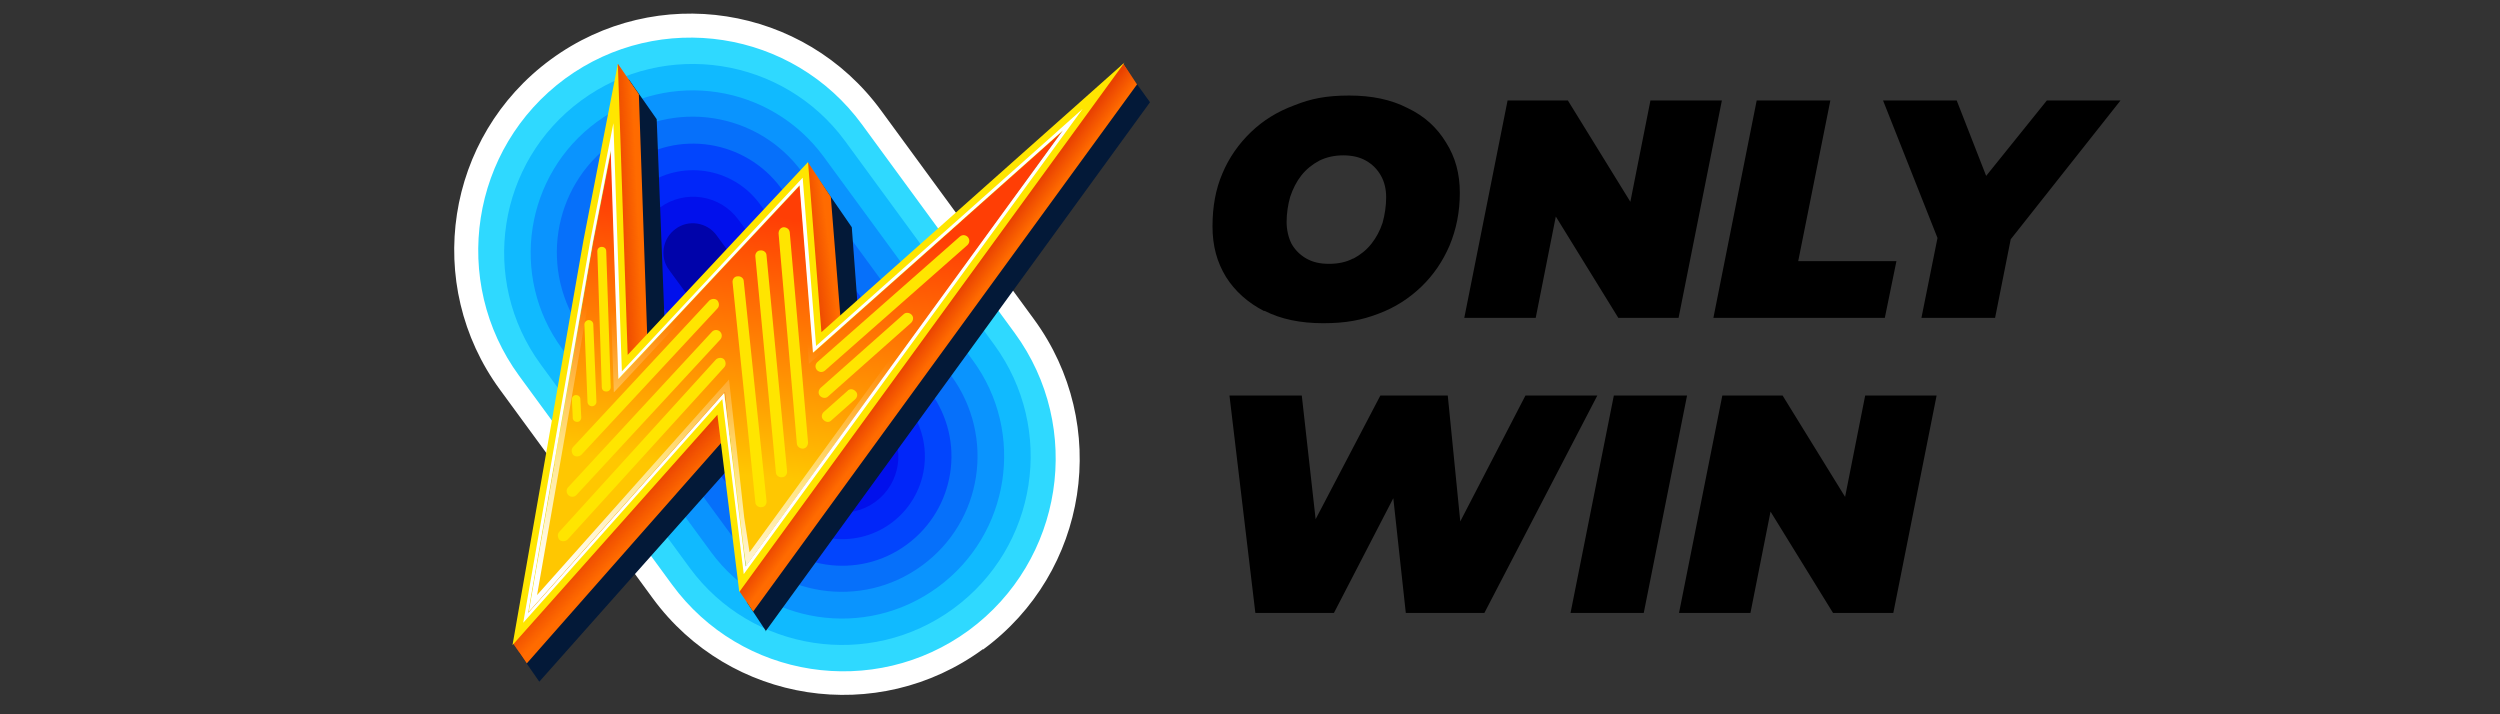 <?xml version="1.0" encoding="utf-8"?>
<svg xmlns="http://www.w3.org/2000/svg" id="titanplay" version="1.1" viewBox="0 0 560 160">
  
  <rect x="0" y="0" width="560" height="160" fill="#333333" stroke="none"/>
  
  <defs>
    <style>
      .st0 {
        fill: url(#linear-gradient2);
      }

      .st1 {
        fill: #ffe600;
      }

      .st1, .st2, .st3, .st4 {
        fill-rule: evenodd;
      }

      .st5 {
        fill: url(#linear-gradient1);
      }

      .st2 {
        fill: #fff;
      }

      .st6 {
        fill: #2fd9ff;
      }

      .st7 {
        fill: #031938;
      }

      .st8 {
        fill: #0110ec;
      }

      .st9 {
        fill: #0670fa;
      }

      .st10 {
        fill: #0126f9;
      }

      .st11 {
        fill: #ff6b00;
      }

      .st12 {
        fill: #ffe500;
      }

      .st3 {
        fill: url(#linear-gradient5);
      }

      .st13 {
        fill: url(#linear-gradient4);
      }

      .st14 {
        fill: url(#linear-gradient3);
      }

      .st15 {
        fill: #0a94fe;
      }

      .st16 {
        fill: url(#linear-gradient);
      }

      .st17 {
        fill: #10baff;
      }

      .st18 {
        fill: #0245fd;
      }

      .st19 {
        fill: #0003aa;
      }
    </style>
    <linearGradient gradientTransform="translate(-141 102.4) scale(1 -1)" gradientUnits="userSpaceOnUse" id="linear-gradient" x1="349" x2="352.5" y1="28.3" y2="25.7">
      <stop offset="0" stop-color="#e94201"/>
      <stop offset="1" stop-color="#e94201" stop-opacity="0"/>
    </linearGradient>
    <linearGradient href="#linear-gradient" id="linear-gradient1" x1="322.3" x2="327.3" y1="42" y2="42.6"/>
    <linearGradient href="#linear-gradient" id="linear-gradient2" x1="279.3" x2="284" y1="51.3" y2="51.5"/>
    <linearGradient href="#linear-gradient" id="linear-gradient3" x1="281.2" x2="285.5" y1="-11.8" y2="-15.9"/>
    <linearGradient gradientTransform="translate(-141 102.4) scale(1 -1)" gradientUnits="userSpaceOnUse" id="linear-gradient4" x1="323.4" x2="316.2" y1="52.8" y2="-5.1">
      <stop offset="0" stop-color="#ff3e05"/>
      <stop offset="1" stop-color="#ffc701"/>
    </linearGradient>
    <linearGradient gradientTransform="translate(-141 102.4) scale(1 -1)" gradientUnits="userSpaceOnUse" id="linear-gradient5" x1="309.9" x2="320.4" y1="-34.8" y2="25.6">
      <stop offset="0" stop-color="#fff"/>
      <stop offset="1" stop-color="#fff" stop-opacity="0"/>
    </linearGradient>
  </defs>
  <g id="Only_Win">
    <path class="st4" d="M283.2,69.6c3.7,1.9,8.1,2.8,13.2,2.8s8.6-.7,12.3-2.1c3.8-1.4,7-3.5,9.7-6.1,2.7-2.6,4.8-5.7,6.3-9.2,1.5-3.6,2.3-7.5,2.3-11.8s-1-8-3.1-11.3c-2-3.3-4.8-5.9-8.6-7.7-3.7-1.9-8-2.8-13.1-2.8s-8.6.7-12.3,2.2c-3.8,1.4-7,3.4-9.7,6-2.7,2.6-4.9,5.7-6.4,9.3-1.5,3.5-2.2,7.4-2.2,11.8s1,8,3,11.3c2,3.2,4.9,5.8,8.6,7.7ZM303.1,57.9c-1.5.8-3.3,1.2-5.4,1.2s-3.7-.4-5.1-1.2c-1.4-.8-2.5-1.9-3.3-3.3-.7-1.4-1.1-3.1-1.1-4.9s.3-3.9.8-5.6c.6-1.8,1.4-3.4,2.5-4.8,1.1-1.4,2.5-2.5,4-3.3,1.6-.8,3.4-1.2,5.4-1.2s3.7.4,5.1,1.2c1.4.8,2.5,1.9,3.3,3.3.8,1.4,1.2,3,1.2,4.9s-.3,3.9-.8,5.7c-.6,1.8-1.4,3.3-2.5,4.7-1.1,1.4-2.5,2.5-4,3.3Z"/>
    <path d="M430.4,71.2l3.6-17.9-12.2-30.8h16.5l6.6,16.9,13.6-16.9h16.5l-24.6,31.1-3.5,17.6h-16.4Z"/>
    <path d="M275.4,88.6l5.8,48.7h17.6l13.3-25.7,2.8,25.7h17.6l25.3-48.7h-16.1l-14.6,28.2-2.8-28.2h-15.1l-14.5,27.7-3.1-27.7h-16.2Z"/>
    <path d="M351.8,137.3l9.7-48.7h16.4l-9.7,48.7h-16.4Z"/>
    <path d="M376.1,137.3l9.7-48.7h13.5l14,22.7,4.5-22.7h16l-9.7,48.7h-13.5l-14-22.7-4.5,22.7h-16Z"/>
    <path d="M393.5,22.5l-9.7,48.7h38.4l2.6-12.7h-22l7.2-36h-16.4Z"/>
    <path d="M328,71.2l9.7-48.7h13.5l14,22.7,4.5-22.7h16l-9.7,48.7h-13.5l-14-22.7-4.5,22.7h-16Z"/>
    <path class="st6" d="M229,72.6c16.3,22.3,11.5,53.7-10.8,70-22.3,16.3-53.6,11.5-70-10.8l-33.4-45.6c-16.3-22.3-11.5-53.7,10.8-70C147.9-.1,179.3,4.7,195.6,27l33.4,45.6Z"/>
    <path class="st17" d="M222.7,77.2c13.8,18.9,9.7,45.3-9.1,59.1-18.8,13.8-45.3,9.7-59.1-9.1l-33.4-45.6c-13.8-18.9-9.7-45.3,9.1-59.1,18.8-13.8,45.3-9.7,59.1,9.1l33.4,45.6Z"/>
    <path class="st15" d="M217.9,80.7c11.9,16.2,8.3,39-7.8,50.8-16.2,11.9-38.9,8.4-50.8-7.8l-33.4-45.6c-11.9-16.2-8.3-39,7.8-50.8,16.2-11.9,38.9-8.4,50.8,7.8l33.4,45.6Z"/>
    <path class="st9" d="M213.1,84.2c9.9,13.6,7,32.6-6.6,42.5-13.5,9.9-32.6,7-42.5-6.6l-33.4-45.6c-9.9-13.6-7-32.6,6.6-42.5,13.5-9.9,32.6-7,42.5,6.6l33.4,45.6Z"/>
    <path class="st18" d="M208.4,87.8c8,10.9,5.6,26.2-5.3,34.2-10.9,8-26.2,5.6-34.2-5.3l-33.4-45.6c-8-10.9-5.6-26.2,5.3-34.2,10.9-8,26.2-5.6,34.2,5.3l33.4,45.6Z"/>
    <path class="st10" d="M203.6,91.3c6,8.2,4.3,19.8-4,25.9-8.2,6-19.8,4.3-25.9-4l-33.4-45.6c-6-8.2-4.3-19.8,4-25.9,8.2-6,19.8-4.3,25.9,4l33.4,45.6Z"/>
    <path class="st8" d="M198.8,94.8c4.1,5.6,2.9,13.5-2.7,17.6-5.6,4.1-13.5,2.9-17.6-2.7l-33.4-45.6c-4.1-5.6-2.9-13.5,2.7-17.6,5.6-4.1,13.5-2.9,17.6,2.7l33.4,45.6Z"/>
    <path class="st19" d="M193.9,98.3c2.2,2.9,1.5,7.1-1.4,9.2-2.9,2.2-7.1,1.5-9.2-1.4l-33.4-45.6c-2.2-2.9-1.5-7.1,1.4-9.2,2.9-2.2,7.1-1.5,9.2,1.4l33.4,45.6Z"/>
    <path class="st2" d="M220.2,145.5c23.6-17.3,28.7-50.4,11.4-74l-34.2-46.7C180.1,1.1,147-4,123.4,13.3c-23.6,17.3-28.7,50.4-11.4,74l34.2,46.7c17.3,23.6,50.4,28.7,74,11.4ZM150.5,130.9l-34.2-46.7c-15.5-21.2-10.9-51,10.3-66.6,21.2-15.5,51-10.9,66.5,10.3l34.2,46.7c15.5,21.2,10.9,51-10.3,66.6-21.2,15.5-51,10.9-66.5-10.3Z"/>
    <path class="st7" d="M171.5,141.4l86.1-118.5-4.9-6.8-59.6,65.6-2.3-30.8-7.3-10.6-34.2,42.9-2.2-56.5-6.3-9-24.5,128.5,4.5,6.5,55.8-62.8-9.3,45,4.3,6.5Z"/>
    <path class="st11" d="M168.7,137L254.7,18.9l-3.1-4.6-68.6,83.6-9.8,13.3-7.5,21.3,3,4.5Z"/>
    <path class="st16" d="M168.7,137L254.7,18.9l-3.1-4.6-68.6,83.6-9.8,13.3-7.5,21.3,3,4.5Z"/>
    <path class="st11" d="M189.1,81.6l-3-37.5-5.1-7.7-2.8,10.6,2.8,37.4,8.1-2.8Z"/>
    <path class="st5" d="M189.1,81.6l-3-37.5-5.1-7.7-2.8,10.6,2.8,37.4,8.1-2.8Z"/>
    <path class="st11" d="M143.1,21.1l-4.7-6.8-2.7,70.8,9.7,2.4-2.3-66.4Z"/>
    <path class="st0" d="M143.1,21.1l-4.7-6.8-2.7,70.8,9.7,2.4-2.3-66.4Z"/>
    <path class="st11" d="M118,148.6l51.2-58.1-4.9-8.9-15.6,14.2-19.8,20.8-13.9,27.6,3,4.4Z"/>
    <path class="st14" d="M118,148.6l51.2-58.1-4.9-8.9-15.6,14.2-19.8,20.8-13.9,27.6,3,4.4Z"/>
    <path class="st13" d="M167.1,126.8L238.2,29.1l-56,49.8-3-37.5-40.6,43.4-1.7-51.2-4,20.5-14.5,83.1,44-49.4,3.1,28.2,1.7,10.8Z"/>
    <path class="st3" d="M238.2,29.1l-71.1,97.7-1.7-10.8-3.1-28.2-44,49.4,14.5-83.1,4-20.5,1.7,51.2,40.6-43.4,3,37.5,56-49.8ZM178.2,44.3l3,37.2,49.3-43.8-62.6,86-1.2-7.8-3.4-30.9-43,48.3,13.8-78.8,1.9-9.9,1.5,43.3,40.7-43.6Z"/>
    <path class="st1" d="M251.9,14l-67.9,60.4-3-38.1-40.4,43.2-2.2-65.2-7.7,39.5-15.9,90.7,45.9-51.6,4.9,39.7L251.9,14ZM162.4,87.9l-44,49.4,14.5-83.1,4-20.5,1.7,51.2,40.6-43.4,3,37.5,56-49.8-71.1,97.7-4.8-39Z"/>
    <path class="st2" d="M242.5,24.4l-59.7,53.1-3-37.7-40.5,43.4-1.9-55.6-5.2,26.4-15,85.5,44.6-50.1,4.8,39.2L242.5,24.4ZM162.3,87.9l-44,49.4,14.5-83.1,4-20.5,1.7,51.2,40.6-43.4,3,37.5,56-49.8-71.1,97.7-4.8-39Z"/>
    <path class="st12" d="M175.5,50.9c.7,0,1.3.4,1.4,1.1l4.1,47.1c0,.7-.4,1.3-1.1,1.4-.7,0-1.3-.4-1.4-1.1l-4.1-47.1c0-.7.4-1.3,1.1-1.4Z"/>
    <path class="st12" d="M171.7,57.2c0-.7-.7-1.2-1.4-1.1-.7,0-1.2.7-1.1,1.4l4.6,48.3c0,.7.7,1.2,1.4,1.1.7,0,1.2-.7,1.1-1.4l-4.6-48.3Z"/>
    <path class="st12" d="M166.6,63c0-.7-.7-1.2-1.4-1.1-.7,0-1.2.7-1.1,1.4l5.1,49.2c0,.7.7,1.2,1.4,1.1.7,0,1.2-.7,1.1-1.4l-5.1-49.2Z"/>
    <path class="st12" d="M162.2,82.3c.5-.5.4-1.3,0-1.8-.5-.5-1.3-.4-1.8,0l-35.1,38.6c-.5.5-.4,1.3,0,1.8.5.5,1.3.4,1.8,0l35.1-38.6Z"/>
    <path class="st12" d="M161.3,74.3c.5.5.5,1.3,0,1.8l-32.2,34.8c-.5.5-1.3.5-1.8,0-.5-.5-.5-1.3,0-1.8l32.2-34.8c.5-.5,1.3-.5,1.8,0Z"/>
    <path class="st12" d="M160.7,69.1c.5-.5.4-1.3,0-1.8-.5-.5-1.3-.4-1.8,0l-30.5,32.8c-.5.5-.4,1.3,0,1.8.5.5,1.3.4,1.8,0l30.5-32.8Z"/>
    <path class="st12" d="M134.8,55.3c.6,0,1,.4,1,1l1,30.4c0,.6-.4,1-1,1-.6,0-1-.4-1-1l-1-30.4c0-.6.4-1,1-1Z"/>
    <path class="st12" d="M132.9,72.7c0-.6-.5-1-1-1-.6,0-1,.5-1,1l.7,17.3c0,.6.5,1,1,1,.6,0,1-.5,1-1l-.7-17.3Z"/>
    <path class="st12" d="M129,88.5c.6,0,1,.4,1,.9l.2,4.1c0,.6-.4,1-.9,1-.6,0-1-.4-1-.9l-.2-4.1c0-.6.4-1,.9-1Z"/>
    <path class="st12" d="M216.7,54.9c.5-.5.6-1.2.1-1.8-.5-.5-1.2-.6-1.8-.1l-31.9,28.1c-.5.5-.6,1.2-.1,1.8.5.5,1.2.6,1.8.1l31.9-28.1Z"/>
    <path class="st12" d="M204.2,70.5c.5.5.4,1.3-.1,1.8l-18.6,16.5c-.5.5-1.3.4-1.8-.1-.5-.5-.4-1.3.1-1.8l18.6-16.5c.5-.5,1.3-.4,1.8.1Z"/>
    <path class="st12" d="M191.6,89.4c.5-.5.6-1.3,0-1.8-.5-.5-1.3-.6-1.8,0l-5.3,4.7c-.5.5-.6,1.3,0,1.8.5.5,1.3.6,1.8,0l5.3-4.7Z"/>
  </g>
</svg>